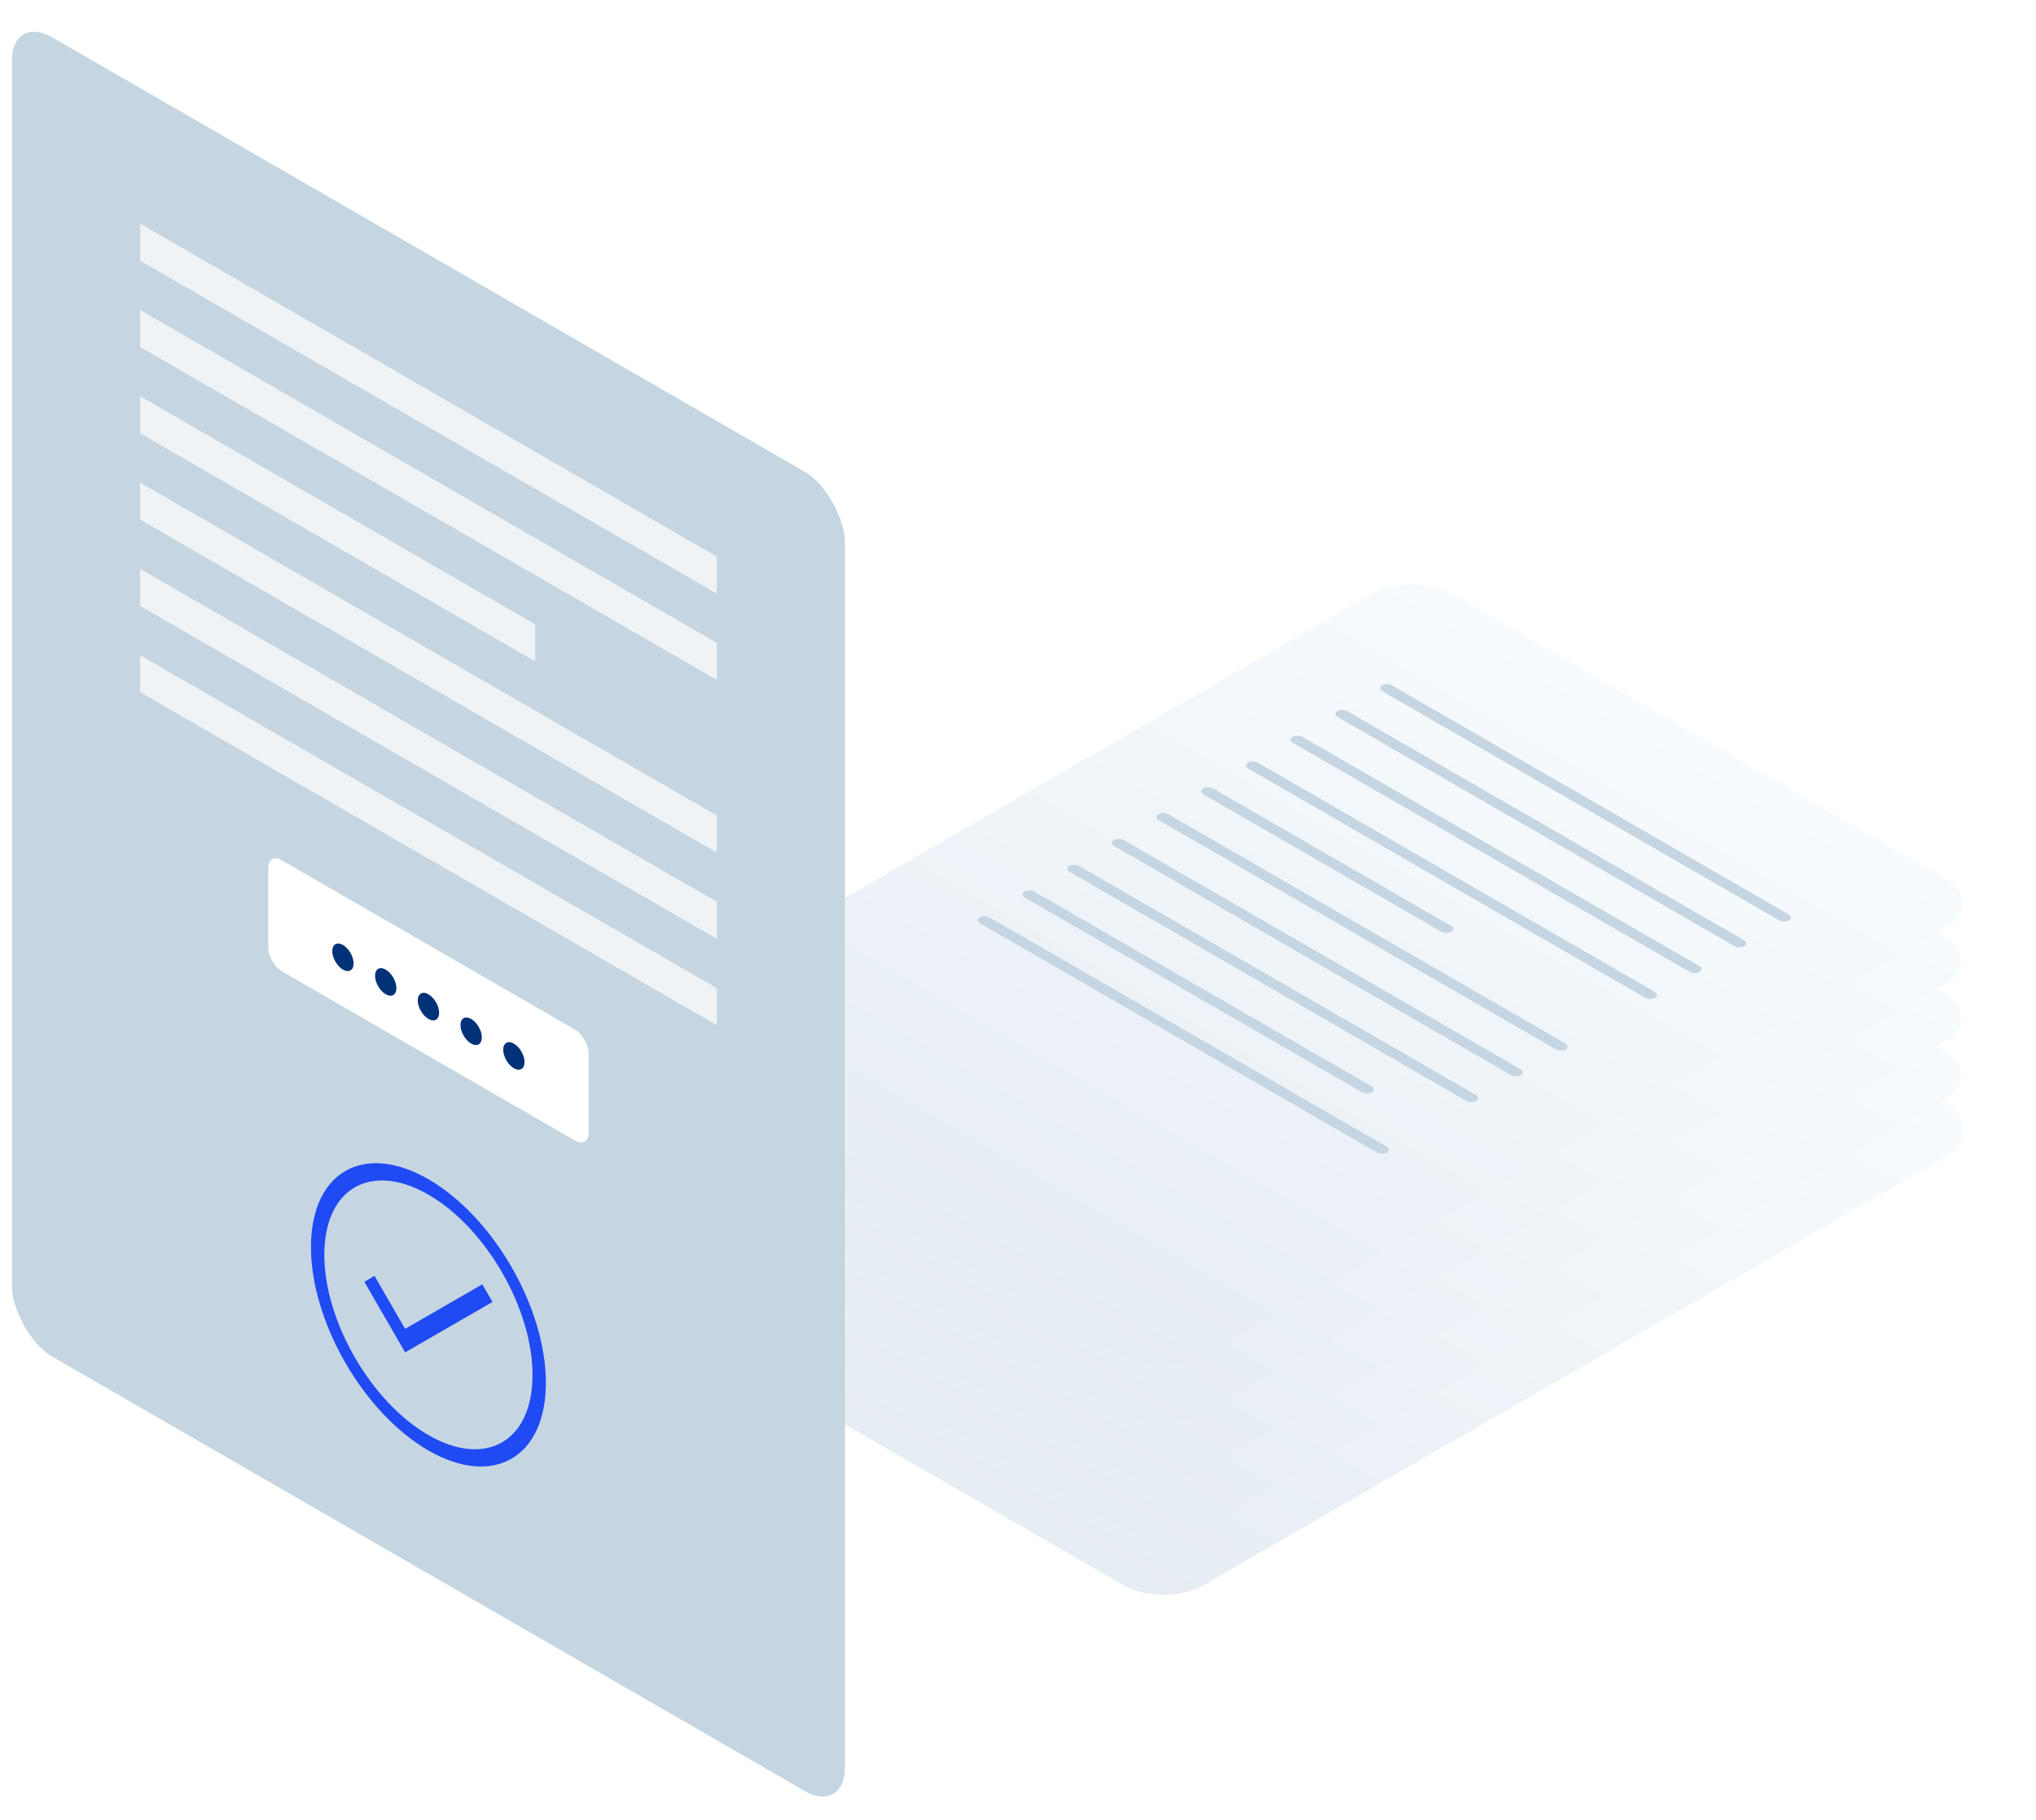 <svg width="132" height="118" fill="none" xmlns="http://www.w3.org/2000/svg"><rect width="43.12" height="61.707" rx="3" transform="matrix(.866 .5 -.866 .5 91.527 51.586)" fill="url(#a)"/><rect width="30.482" height=".743" rx=".372" transform="matrix(.866 .5 -.866 .5 89.918 58.834)" fill="#C5D6E2"/><rect width="30.482" height=".743" rx=".372" transform="matrix(.866 .5 -.866 .5 87.02 60.508)" fill="#C5D6E2"/><rect width="30.482" height=".743" rx=".372" transform="matrix(.866 .5 -.866 .5 84.121 62.18)" fill="#C5D6E2"/><rect width="30.482" height=".743" rx=".372" transform="matrix(.866 .5 -.866 .5 81.227 63.852)" fill="#C5D6E2"/><rect width="18.586" height=".743" rx=".372" transform="matrix(.866 .5 -.866 .5 78.328 65.525)" fill="#C5D6E2"/><rect width="30.482" height=".743" rx=".372" transform="matrix(.866 .5 -.866 .5 75.43 67.198)" fill="#C5D6E2"/><rect width="30.482" height=".743" rx=".372" transform="matrix(.866 .5 -.866 .5 72.535 68.872)" fill="#C5D6E2"/><rect width="30.482" height=".743" rx=".372" transform="matrix(.866 .5 -.866 .5 69.637 70.544)" fill="#C5D6E2"/><rect width="26.021" height=".743" rx=".372" transform="matrix(.866 .5 -.866 .5 66.742 72.217)" fill="#C5D6E2"/><rect width="30.482" height=".743" rx=".372" transform="matrix(.866 .5 -.866 .5 63.844 73.89)" fill="#C5D6E2"/><g filter="url(#b)"><rect width="43.12" height="61.707" rx="3" transform="matrix(.866 .5 -.866 .5 91.527 47.87)" fill="url(#c)"/><rect width="30.482" height=".743" rx=".372" transform="matrix(.866 .5 -.866 .5 89.918 55.117)" fill="#C5D6E2"/><rect width="30.482" height=".743" rx=".372" transform="matrix(.866 .5 -.866 .5 87.02 56.791)" fill="#C5D6E2"/><rect width="30.482" height=".743" rx=".372" transform="matrix(.866 .5 -.866 .5 84.121 58.464)" fill="#C5D6E2"/><rect width="30.482" height=".743" rx=".372" transform="matrix(.866 .5 -.866 .5 81.227 60.136)" fill="#C5D6E2"/><rect width="18.586" height=".743" rx=".372" transform="matrix(.866 .5 -.866 .5 78.328 61.809)" fill="#C5D6E2"/><rect width="30.482" height=".743" rx=".372" transform="matrix(.866 .5 -.866 .5 75.43 63.481)" fill="#C5D6E2"/><rect width="30.482" height=".743" rx=".372" transform="matrix(.866 .5 -.866 .5 72.535 65.155)" fill="#C5D6E2"/><rect width="30.482" height=".743" rx=".372" transform="matrix(.866 .5 -.866 .5 69.637 66.827)" fill="#C5D6E2"/><rect width="26.021" height=".743" rx=".372" transform="matrix(.866 .5 -.866 .5 66.742 68.5)" fill="#C5D6E2"/><rect width="30.482" height=".743" rx=".372" transform="matrix(.866 .5 -.866 .5 63.844 70.173)" fill="#C5D6E2"/></g><g filter="url(#d)"><rect width="43.12" height="61.707" rx="3" transform="matrix(.866 .5 -.866 .5 91.441 44.152)" fill="url(#e)"/><rect width="30.482" height=".743" rx=".372" transform="matrix(.866 .5 -.866 .5 89.832 51.401)" fill="#C5D6E2"/><rect width="30.482" height=".743" rx=".372" transform="matrix(.866 .5 -.866 .5 86.934 53.074)" fill="#C5D6E2"/><rect width="30.482" height=".743" rx=".372" transform="matrix(.866 .5 -.866 .5 84.035 54.747)" fill="#C5D6E2"/><rect width="30.482" height=".743" rx=".372" transform="matrix(.866 .5 -.866 .5 81.14 56.419)" fill="#C5D6E2"/><rect width="18.586" height=".743" rx=".372" transform="matrix(.866 .5 -.866 .5 78.242 58.092)" fill="#C5D6E2"/><rect width="30.482" height=".743" rx=".372" transform="matrix(.866 .5 -.866 .5 75.344 59.765)" fill="#C5D6E2"/><rect width="30.482" height=".743" rx=".372" transform="matrix(.866 .5 -.866 .5 72.45 61.438)" fill="#C5D6E2"/><rect width="30.482" height=".743" rx=".372" transform="matrix(.866 .5 -.866 .5 69.55 63.111)" fill="#C5D6E2"/><rect width="26.021" height=".743" rx=".372" transform="matrix(.866 .5 -.866 .5 66.656 64.783)" fill="#C5D6E2"/><rect width="30.482" height=".743" rx=".372" transform="matrix(.866 .5 -.866 .5 63.758 66.456)" fill="#C5D6E2"/></g><g filter="url(#f)"><rect width="43.12" height="61.707" rx="3" transform="matrix(.866 .5 -.866 .5 91.441 40.434)" fill="url(#g)"/><rect width="30.482" height=".743" rx=".372" transform="matrix(.866 .5 -.866 .5 89.832 47.683)" fill="#C5D6E2"/><rect width="30.482" height=".743" rx=".372" transform="matrix(.866 .5 -.866 .5 86.934 49.355)" fill="#C5D6E2"/><rect width="30.482" height=".743" rx=".372" transform="matrix(.866 .5 -.866 .5 84.035 51.028)" fill="#C5D6E2"/><rect width="30.482" height=".743" rx=".372" transform="matrix(.866 .5 -.866 .5 81.14 52.7)" fill="#C5D6E2"/><rect width="18.586" height=".743" rx=".372" transform="matrix(.866 .5 -.866 .5 78.242 54.373)" fill="#C5D6E2"/><rect width="30.482" height=".743" rx=".372" transform="matrix(.866 .5 -.866 .5 75.344 56.046)" fill="#C5D6E2"/><rect width="30.482" height=".743" rx=".372" transform="matrix(.866 .5 -.866 .5 72.45 57.72)" fill="#C5D6E2"/><rect width="30.482" height=".743" rx=".372" transform="matrix(.866 .5 -.866 .5 69.55 59.393)" fill="#C5D6E2"/><rect width="26.021" height=".743" rx=".372" transform="matrix(.866 .5 -.866 .5 66.656 61.065)" fill="#C5D6E2"/><rect width="30.482" height=".743" rx=".372" transform="matrix(.866 .5 -.866 .5 63.758 62.737)" fill="#C5D6E2"/></g><g filter="url(#h)"><rect width="43.12" height="61.707" rx="3" transform="matrix(.866 .5 -.866 .5 91.441 36.717)" fill="url(#i)"/><rect width="30.482" height=".743" rx=".372" transform="matrix(.866 .5 -.866 .5 89.832 43.965)" fill="#C5D6E2"/><rect width="30.482" height=".743" rx=".372" transform="matrix(.866 .5 -.866 .5 86.934 45.639)" fill="#C5D6E2"/><rect width="30.482" height=".743" rx=".372" transform="matrix(.866 .5 -.866 .5 84.035 47.312)" fill="#C5D6E2"/><rect width="30.482" height=".743" rx=".372" transform="matrix(.866 .5 -.866 .5 81.14 48.983)" fill="#C5D6E2"/><rect width="18.586" height=".743" rx=".372" transform="matrix(.866 .5 -.866 .5 78.242 50.656)" fill="#C5D6E2"/><rect width="30.482" height=".743" rx=".372" transform="matrix(.866 .5 -.866 .5 75.344 52.33)" fill="#C5D6E2"/><rect width="30.482" height=".743" rx=".372" transform="matrix(.866 .5 -.866 .5 72.45 54.003)" fill="#C5D6E2"/><rect width="30.482" height=".743" rx=".372" transform="matrix(.866 .5 -.866 .5 69.55 55.676)" fill="#C5D6E2"/><rect width="26.021" height=".743" rx=".372" transform="matrix(.866 .5 -.866 .5 66.656 57.348)" fill="#C5D6E2"/><rect width="30.482" height=".743" rx=".372" transform="matrix(.866 .5 -.866 .5 63.758 59.02)" fill="#C5D6E2"/></g><g filter="url(#j)"><rect width="43.12" height="61.707" rx="3" transform="matrix(.866 .5 -.866 .5 91.527 33)" fill="url(#k)"/><rect width="30.482" height=".743" rx=".372" transform="matrix(.866 .5 -.866 .5 89.918 40.25)" fill="#C5D6E2"/><rect width="30.482" height=".743" rx=".372" transform="matrix(.866 .5 -.866 .5 87.02 41.922)" fill="#C5D6E2"/><rect width="30.482" height=".743" rx=".372" transform="matrix(.866 .5 -.866 .5 84.121 43.595)" fill="#C5D6E2"/><rect width="30.482" height=".743" rx=".372" transform="matrix(.866 .5 -.866 .5 81.227 45.267)" fill="#C5D6E2"/><rect width="18.586" height=".743" rx=".372" transform="matrix(.866 .5 -.866 .5 78.328 46.94)" fill="#C5D6E2"/><rect width="30.482" height=".743" rx=".372" transform="matrix(.866 .5 -.866 .5 75.43 48.612)" fill="#C5D6E2"/><rect width="30.482" height=".743" rx=".372" transform="matrix(.866 .5 -.866 .5 72.535 50.286)" fill="#C5D6E2"/><rect width="30.482" height=".743" rx=".372" transform="matrix(.866 .5 -.866 .5 69.637 51.959)" fill="#C5D6E2"/><rect width="26.021" height=".743" rx=".372" transform="matrix(.866 .5 -.866 .5 66.742 53.63)" fill="#C5D6E2"/><rect width="30.482" height=".743" rx=".372" transform="matrix(.866 .5 -.866 .5 63.844 55.304)" fill="#C5D6E2"/></g><rect width="62.358" height="85.542" rx="3" transform="matrix(.866 .5 0 1 .773 .911)" fill="#C5D6E2"/><path fill="#EFF3F6" d="M9.082 14.502l37.387 21.585v2.398L9.082 16.9zm0 5.597l37.387 21.585v2.398L9.082 22.497zm0 5.595l25.617 14.79v2.398L9.082 28.092zm0 5.597l37.387 21.585v2.399L9.082 33.689zm0 5.596l37.387 21.585v2.398L9.082 39.285zm0 5.596L46.469 64.07v2.398L9.082 44.88z"/><rect width="23.984" height="7.195" rx="1" transform="matrix(.866 .5 0 1 17.39 55.275)" fill="#fff"/><circle cx=".799" cy=".799" r=".799" transform="matrix(.866 .5 0 1 21.543 60.872)" fill="#013177"/><circle cx=".799" cy=".799" r=".799" transform="matrix(.866 .5 0 1 24.316 62.47)" fill="#013177"/><circle cx=".799" cy=".799" r=".799" transform="matrix(.866 .5 0 1 27.086 64.07)" fill="#013177"/><circle cx=".799" cy=".799" r=".799" transform="matrix(.866 .5 0 1 29.855 65.668)" fill="#013177"/><circle cx=".799" cy=".799" r=".799" transform="matrix(.866 .5 0 1 32.625 67.268)" fill="#013177"/><path d="M26.265 86.163l-1.983-3.434-.66.381 2.643 4.579 5.664-3.27-.66-1.145-5.004 2.889z" fill="#204AF4"/><circle cx="8.794" cy="8.794" r="8.294" transform="matrix(.866 .5 0 1 20.16 72.064)" stroke="#204AF4"/><defs><linearGradient id="a" x1="21.56" x2="21.56" y2="61.707" gradientUnits="userSpaceOnUse"><stop stop-color="#F7FBFE"/><stop offset="1" stop-color="#E6EDF3"/></linearGradient><linearGradient id="c" x1="21.56" x2="21.56" y2="61.707" gradientUnits="userSpaceOnUse"><stop stop-color="#F7FBFE"/><stop offset="1" stop-color="#E6EDF3"/></linearGradient><linearGradient id="e" x1="21.56" x2="21.56" y2="61.707" gradientUnits="userSpaceOnUse"><stop stop-color="#F7FBFE"/><stop offset="1" stop-color="#E6EDF3"/></linearGradient><linearGradient id="g" x1="21.56" x2="21.56" y2="61.707" gradientUnits="userSpaceOnUse"><stop stop-color="#F7FBFE"/><stop offset="1" stop-color="#E6EDF3"/></linearGradient><linearGradient id="i" x1="21.56" x2="21.56" y2="61.707" gradientUnits="userSpaceOnUse"><stop stop-color="#F7FBFE"/><stop offset="1" stop-color="#E6EDF3"/></linearGradient><linearGradient id="k" x1="21.56" x2="21.56" y2="61.707" gradientUnits="userSpaceOnUse"><stop stop-color="#F7FBFE"/><stop offset="1" stop-color="#E6EDF3"/></linearGradient><filter id="b" x="35.609" y="48.748" width="95.738" height="58.656" filterUnits="userSpaceOnUse" color-interpolation-filters="sRGB"><feFlood flood-opacity="0" result="BackgroundImageFix"/><feColorMatrix in="SourceAlpha" values="0 0 0 0 0 0 0 0 0 0 0 0 0 0 0 0 0 0 127 0" result="hardAlpha"/><feOffset dy="4"/><feGaussianBlur stdDeviation="2"/><feComposite in2="hardAlpha" operator="out"/><feColorMatrix values="0 0 0 0 0 0 0 0 0 0.04 0 0 0 0 0.204 0 0 0 0.07 0"/><feBlend in2="BackgroundImageFix" result="effect1_dropShadow_764_17188"/><feBlend in="SourceGraphic" in2="effect1_dropShadow_764_17188" result="shape"/></filter><filter id="d" x="35.523" y="45.031" width="95.738" height="58.656" filterUnits="userSpaceOnUse" color-interpolation-filters="sRGB"><feFlood flood-opacity="0" result="BackgroundImageFix"/><feColorMatrix in="SourceAlpha" values="0 0 0 0 0 0 0 0 0 0 0 0 0 0 0 0 0 0 127 0" result="hardAlpha"/><feOffset dy="4"/><feGaussianBlur stdDeviation="2"/><feComposite in2="hardAlpha" operator="out"/><feColorMatrix values="0 0 0 0 0 0 0 0 0 0.04 0 0 0 0 0.204 0 0 0 0.07 0"/><feBlend in2="BackgroundImageFix" result="effect1_dropShadow_764_17188"/><feBlend in="SourceGraphic" in2="effect1_dropShadow_764_17188" result="shape"/></filter><filter id="f" x="35.523" y="41.312" width="95.738" height="58.656" filterUnits="userSpaceOnUse" color-interpolation-filters="sRGB"><feFlood flood-opacity="0" result="BackgroundImageFix"/><feColorMatrix in="SourceAlpha" values="0 0 0 0 0 0 0 0 0 0 0 0 0 0 0 0 0 0 127 0" result="hardAlpha"/><feOffset dy="4"/><feGaussianBlur stdDeviation="2"/><feComposite in2="hardAlpha" operator="out"/><feColorMatrix values="0 0 0 0 0 0 0 0 0 0.04 0 0 0 0 0.204 0 0 0 0.07 0"/><feBlend in2="BackgroundImageFix" result="effect1_dropShadow_764_17188"/><feBlend in="SourceGraphic" in2="effect1_dropShadow_764_17188" result="shape"/></filter><filter id="h" x="35.523" y="37.596" width="95.738" height="58.656" filterUnits="userSpaceOnUse" color-interpolation-filters="sRGB"><feFlood flood-opacity="0" result="BackgroundImageFix"/><feColorMatrix in="SourceAlpha" values="0 0 0 0 0 0 0 0 0 0 0 0 0 0 0 0 0 0 127 0" result="hardAlpha"/><feOffset dy="4"/><feGaussianBlur stdDeviation="2"/><feComposite in2="hardAlpha" operator="out"/><feColorMatrix values="0 0 0 0 0 0 0 0 0 0.04 0 0 0 0 0.204 0 0 0 0.07 0"/><feBlend in2="BackgroundImageFix" result="effect1_dropShadow_764_17188"/><feBlend in="SourceGraphic" in2="effect1_dropShadow_764_17188" result="shape"/></filter><filter id="j" x="35.609" y="33.879" width="95.738" height="58.656" filterUnits="userSpaceOnUse" color-interpolation-filters="sRGB"><feFlood flood-opacity="0" result="BackgroundImageFix"/><feColorMatrix in="SourceAlpha" values="0 0 0 0 0 0 0 0 0 0 0 0 0 0 0 0 0 0 127 0" result="hardAlpha"/><feOffset dy="4"/><feGaussianBlur stdDeviation="2"/><feComposite in2="hardAlpha" operator="out"/><feColorMatrix values="0 0 0 0 0 0 0 0 0 0.04 0 0 0 0 0.204 0 0 0 0.07 0"/><feBlend in2="BackgroundImageFix" result="effect1_dropShadow_764_17188"/><feBlend in="SourceGraphic" in2="effect1_dropShadow_764_17188" result="shape"/></filter></defs></svg>